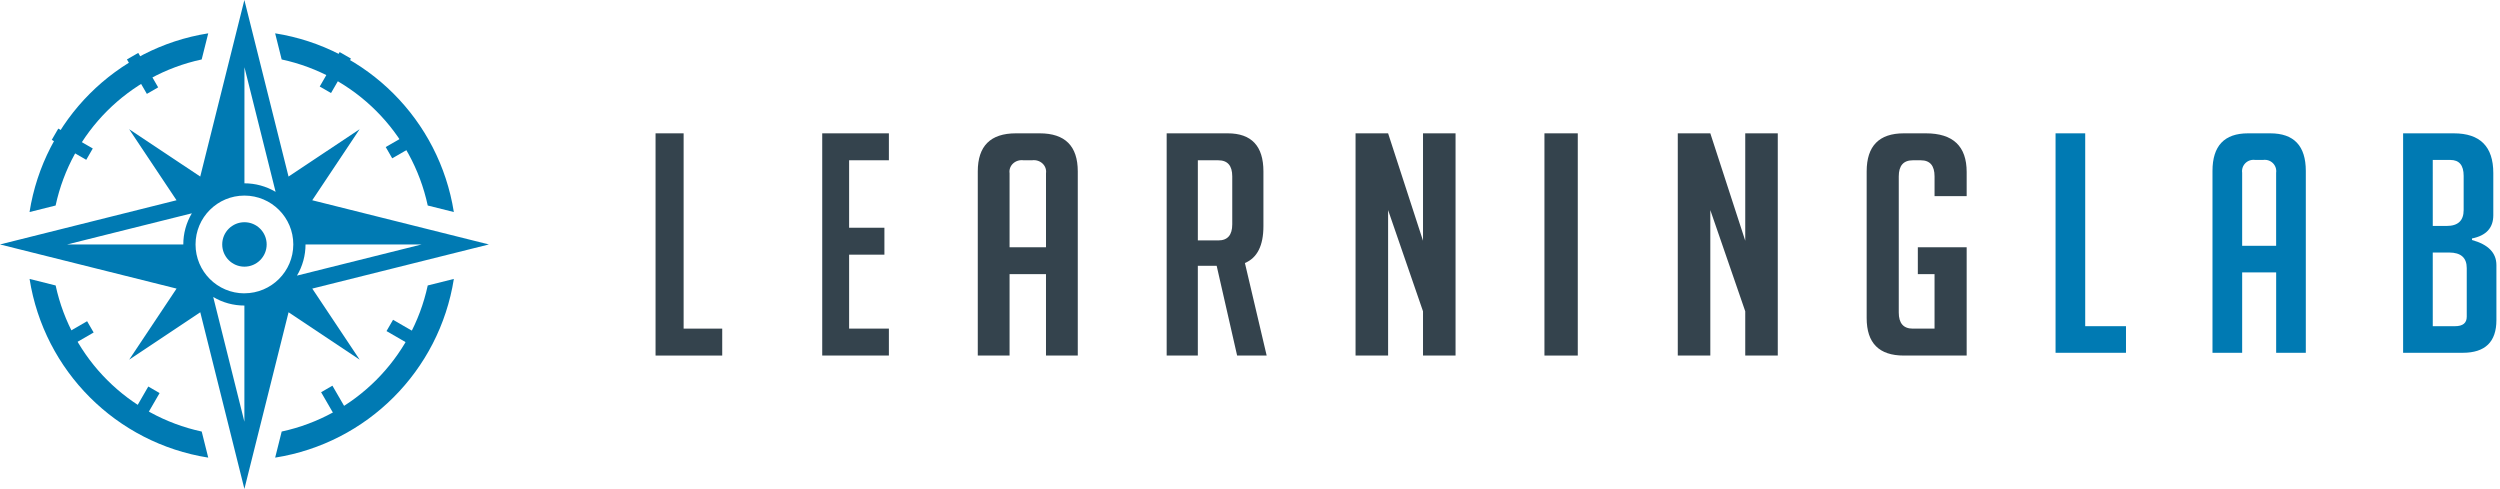 <?xml version="1.0" encoding="UTF-8"?>
<svg width="225px" height="44px" viewBox="0 0 225 44" version="1.1" xmlns="http://www.w3.org/2000/svg" xmlns:xlink="http://www.w3.org/1999/xlink">
    <!-- Generator: Sketch 59.1 (86144) - https://sketch.com -->
    <title>Group 9</title>
    <desc>Created with Sketch.</desc>
    <g id="Designs---Finished" stroke="none" stroke-width="1" fill="none" fill-rule="evenodd">
        <g id="00-00-Home-Page-Wide-Screen" transform="translate(-208, -63)" fill-rule="nonzero">
            <g id="Group-10-Copy-2" transform="translate(208, 44)">
                <g id="Group-9" transform="translate(0, 19)">
                    <g id="Group-Copy-2" transform="translate(2, 3)" fill="#007AB3">
                        <path d="M16.741,0 C8.461,1.31 1.968,7.804 0.658,16.083 L3.005,15.496 C4.423,8.911 9.567,3.768 16.151,2.351 L16.741,0 Z" id="Path"></path>
                        <path d="M22.763,0 L23.35,2.351 C29.935,3.768 35.079,8.911 36.496,15.496 L38.845,16.083 C37.535,7.804 31.042,1.311 22.763,0 Z" id="Path"></path>
                        <g id="Group" transform="translate(0.661, 22.104)">
                            <path d="M15.493,13.735 C8.909,12.315 3.767,7.172 2.347,0.588 L0,0 C1.309,8.279 7.801,14.772 16.08,16.082 L15.493,13.735 Z" id="Path"></path>
                            <path d="M35.835,0.588 C34.416,7.172 29.274,12.315 22.691,13.735 L22.104,16.082 C30.383,14.772 36.876,8.279 38.186,-2.84217094e-14 L35.835,0.588 Z" id="Path"></path>
                        </g>
                    </g>
                    <path d="M44,22 L28.102,18.023 L32.367,11.628 L25.968,15.89 L21.993,0 L18.022,15.89 L11.623,11.628 L15.888,18.023 L0,22 L15.891,25.973 L11.626,32.371 L18.025,28.104 L21.996,44 L25.971,28.104 L32.37,32.371 L28.105,25.973 L44,22 Z M22,6.049 L24.804,17.266 C23.954,16.763 22.986,16.498 21.999,16.499 L22,6.049 Z M16.497,22 L6.044,22 L17.266,19.197 C16.761,20.045 16.495,21.013 16.497,22 Z M21.995,37.953 L19.19,26.73 C20.038,27.235 21.008,27.501 21.995,27.499 L21.995,27.499 L21.995,37.953 Z M21.995,26.401 C19.566,26.399 17.598,24.429 17.599,22 C17.599,19.571 19.569,17.603 21.998,17.603 C24.427,17.603 26.397,19.571 26.397,22 C26.394,24.429 24.424,26.396 21.995,26.397 L21.995,26.401 Z M27.498,22 L37.951,22 L26.727,24.805 C27.232,23.957 27.498,22.988 27.497,22 L27.498,22 Z" id="Shape-Copy" fill="#007AB3"></path>
                    <path d="M21.998,24 C20.894,23.999 19.999,23.103 20,21.999 C20.001,20.894 20.896,20 22.001,20 C23.105,20 24,20.896 24,22 C23.999,23.105 23.103,24 21.998,24 Z" id="Path-Copy" fill="#007AB3"></path>
                    <g id="Group-Copy" transform="translate(4, 4)" fill="#007AB3">
                        <polygon id="Rectangle" transform="translate(8.83, 2.605) rotate(-30.001) translate(-8.83, -2.605) " points="8.242 0.814 9.417 0.814 9.418 4.396 8.243 4.396"></polygon>
                        <polygon id="Path" points="4.35 9.364 3.762 10.383 0.658 8.589 1.245 7.574"></polygon>
                        <polygon id="Rectangle" transform="translate(2.581, 26.314) rotate(-120.05) translate(-2.581, -26.314) " points="1.995 24.521 3.169 24.521 3.167 28.107 1.993 28.107"></polygon>
                        <polygon id="Path" points="9.346 30.786 10.363 31.377 8.57 34.478 7.554 33.895"></polygon>
                        <polygon id="Rectangle" transform="translate(26.307, 32.558) rotate(149.95) translate(-26.307, -32.558) " points="25.719 30.766 26.894 30.766 26.895 34.351 25.72 34.351"></polygon>
                        <polygon id="Rectangle" transform="translate(32.632, 26.186) rotate(120.06) translate(-32.632, -26.186) " points="32.045 24.394 33.219 24.395 33.22 27.978 32.046 27.978"></polygon>
                        <polygon id="Rectangle" transform="translate(32.559, 8.847) rotate(60.049) translate(-32.559, -8.847) " points="31.974 7.056 33.145 7.056 33.144 10.638 31.973 10.638"></polygon>
                        <polygon id="Rectangle" transform="translate(26.18, 2.53) rotate(30.001) translate(-26.18, -2.53) " points="25.594 0.739 26.767 0.739 26.766 4.321 25.592 4.322"></polygon>
                    </g>
                    <g id="Group-4-Copy-2" transform="translate(59, 12)">
                        <polygon id="Path" fill="#34434D" points="6 20 0 20 0 0 2.526 0 2.526 17.576 6 17.576"></polygon>
                        <polygon id="Path" fill="#34434D" points="15 20 15 0 21 0 21 2.424 17.42 2.424 17.42 8.496 20.597 8.496 20.597 10.919 17.42 10.919 17.42 17.576 21 17.576 21 19.999"></polygon>
                        <path d="M31.861,20 L29,20 L29,3.426 C29,1.142 30.143,0 32.428,0 L34.572,0 C36.857,0 37.999,1.142 38,3.426 L38,20 L35.139,20 L35.139,12.674 L31.861,12.674 L31.861,20 Z M35.14,10.251 L35.14,3.594 C35.189,3.271 35.073,2.946 34.827,2.716 C34.581,2.486 34.233,2.378 33.888,2.424 L33.113,2.424 C32.768,2.378 32.421,2.486 32.174,2.716 C31.928,2.946 31.812,3.271 31.861,3.594 L31.861,10.251 L35.14,10.251 Z" id="Shape" fill="#34434D"></path>
                        <path d="M46,0 L51.494,0 C53.636,0 54.708,1.142 54.708,3.426 L54.708,8.356 C54.708,10.102 54.153,11.207 53.042,11.671 L55,20 L52.341,20 L50.5,11.922 L48.805,11.922 L48.805,20 L46,20 L46,0 Z M48.806,9.638 L50.646,9.638 C51.484,9.638 51.903,9.156 51.903,8.19 L51.903,3.874 C51.903,2.908 51.484,2.426 50.646,2.426 L48.806,2.426 L48.806,9.638 Z" id="Shape" fill="#34434D"></path>
                        <polygon id="Path" fill="#34434D" points="69.071 9.666 69.071 0 72 0 72 20 69.071 20 69.071 16.017 65.929 6.908 65.929 20 63 20 63 0 65.929 0"></polygon>
                        <polygon id="Path" fill="#34434D" points="80 20 80 0 83 0 83 20"></polygon>
                        <polygon id="Path" fill="#34434D" points="98.072 9.666 98.072 0 101 0 101 20 98.072 20 98.072 16.017 94.929 6.908 94.929 20 92 20 92 0 94.929 0"></polygon>
                        <path d="M113.605,12.674 L113.605,10.251 L118,10.251 L118,20 L112.341,20 C110.114,20 109,18.877 109,16.63 L109,3.426 C109,1.142 110.114,0 112.341,0 L114.328,0 C116.776,0 118,1.161 118,3.482 L118,5.654 L115.11,5.654 L115.11,3.874 C115.11,2.908 114.699,2.426 113.876,2.426 L113.154,2.426 C112.311,2.426 111.889,2.908 111.889,3.874 L111.889,16.128 C111.889,17.094 112.311,17.577 113.154,17.577 L115.109,17.577 L115.109,12.674 L113.605,12.674 Z" id="Path" fill="#34434D"></path>
                        <g id="Group" transform="translate(126, 0)" fill="#007AB3">
                            <polygon id="Path" points="6.339 19.751 0 19.751 0 0 2.669 0 2.669 17.357 6.339 17.357"></polygon>
                            <path d="M16.794,19.751 L14.124,19.751 L14.124,3.383 C14.124,1.128 15.19,0 17.322,0 L19.325,0 C21.456,0 22.522,1.128 22.523,3.383 L22.523,19.751 L19.854,19.751 L19.854,12.517 L16.795,12.517 L16.794,19.751 Z M19.852,10.123 L19.852,3.549 C19.898,3.231 19.79,2.91 19.56,2.682 C19.331,2.455 19.006,2.348 18.685,2.394 L17.962,2.394 C17.64,2.348 17.316,2.455 17.086,2.682 C16.856,2.91 16.748,3.231 16.794,3.549 L16.794,10.123 L19.852,10.123 Z" id="Shape"></path>
                            <path d="M37.48,9.601 C38.944,10.004 39.676,10.756 39.677,11.856 L39.677,16.808 C39.677,18.77 38.666,19.751 36.646,19.751 L31.28,19.751 L31.28,0 L35.839,0 C38.211,0 39.397,1.191 39.397,3.574 L39.397,7.371 C39.397,8.508 38.758,9.205 37.479,9.462 L37.48,9.601 Z M33.949,8.335 L35.2,8.335 C36.219,8.335 36.729,7.858 36.729,6.905 L36.729,3.826 C36.729,2.872 36.331,2.395 35.534,2.395 L33.948,2.395 L33.949,8.335 Z M33.949,17.357 L35.951,17.357 C36.655,17.357 37.007,17.073 37.007,16.506 L37.007,12.131 C37.007,11.195 36.479,10.727 35.422,10.727 L33.948,10.727 L33.949,17.357 Z" id="Shape"></path>
                        </g>
                    </g>
                </g>
            </g>
        </g>
    </g>
</svg>